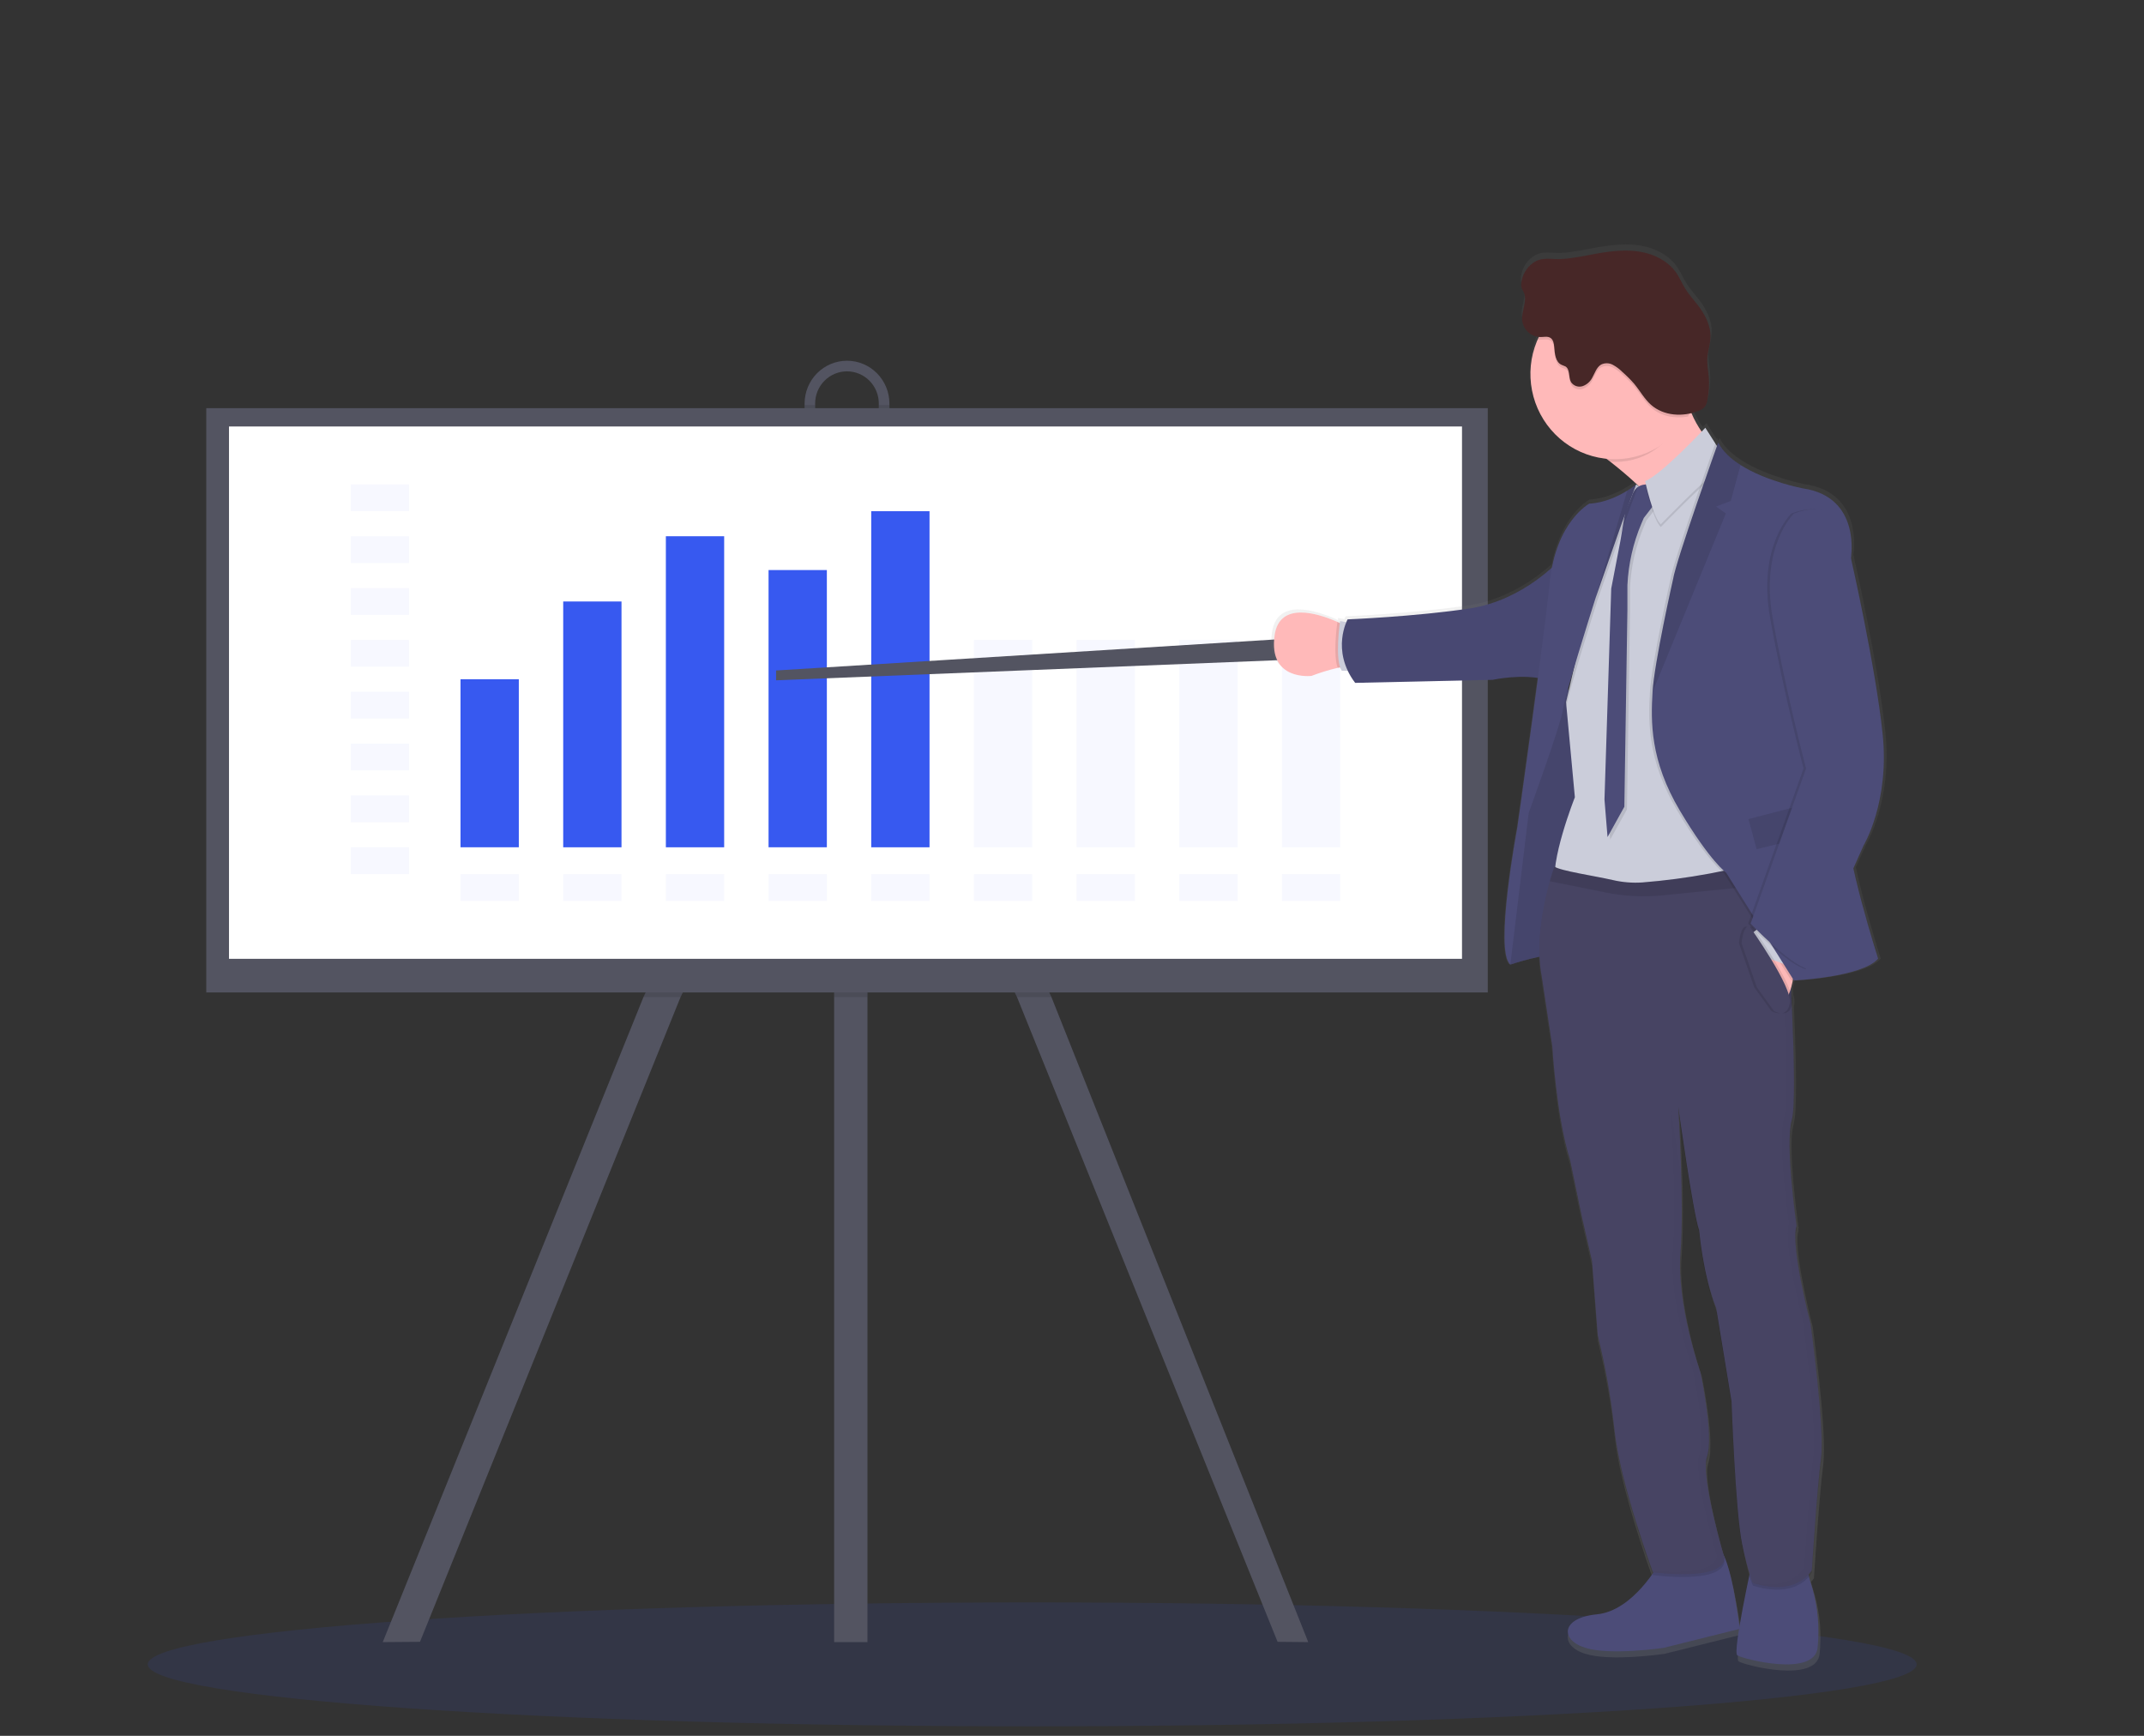 <?xml version="1.0" encoding="UTF-8"?> <svg xmlns="http://www.w3.org/2000/svg" width="126" height="102" viewBox="0 0 126 102" fill="none"><rect x="0" y="0" width="126" height="102" fill="#333333" stroke="none"/> <g clip-path="url(#clip0)"> <path opacity="0.1" d="M60.661 101.441C89.368 101.441 112.639 99.811 112.639 97.8C112.639 95.79 89.368 94.16 60.661 94.16C31.954 94.16 8.683 95.79 8.683 97.8C8.683 99.811 31.954 101.441 60.661 101.441Z" fill="#3759F0"></path> <path d="M50.015 37.815L49.882 38.092L49.022 39.877L39.996 58.588L24.682 96.476L22.493 96.493L37.816 58.588L48.258 36.937L49.022 37.318L49.882 37.748L50.015 37.815Z" fill="#535461"></path> <path d="M76.884 96.493L75.082 96.476L59.767 58.588L50.979 40.368L49.882 38.092L49.748 37.815L49.882 37.748L50.979 37.2L51.506 36.937L61.791 58.588L76.884 96.493Z" fill="#535461"></path> <path d="M50.98 31.847H49.022V96.493H50.98V31.847Z" fill="#535461"></path> <path d="M49.777 21.197C49.116 21.197 48.483 21.463 48.016 21.934C47.548 22.406 47.286 23.046 47.285 23.713V24.612C47.278 24.947 47.337 25.28 47.459 25.592C47.581 25.904 47.763 26.188 47.995 26.428C48.228 26.667 48.505 26.858 48.811 26.988C49.117 27.118 49.446 27.185 49.778 27.185C50.11 27.185 50.438 27.118 50.744 26.988C51.05 26.858 51.328 26.667 51.56 26.428C51.792 26.188 51.974 25.904 52.096 25.592C52.218 25.28 52.278 24.947 52.27 24.612V23.713C52.269 23.046 52.006 22.406 51.539 21.934C51.072 21.463 50.438 21.197 49.777 21.197V21.197ZM51.646 24.608C51.646 25.109 51.449 25.59 51.099 25.944C50.748 26.298 50.272 26.497 49.776 26.497C49.28 26.497 48.804 26.298 48.453 25.944C48.102 25.59 47.905 25.109 47.905 24.608V23.709C47.905 23.208 48.102 22.728 48.453 22.374C48.804 22.02 49.28 21.821 49.776 21.821C50.272 21.821 50.748 22.02 51.099 22.374C51.449 22.728 51.646 23.208 51.646 23.709V24.608Z" fill="#535461"></path> <path opacity="0.1" d="M61.791 58.588H59.767L50.979 40.368V58.588H49.022V39.877L39.996 58.588H37.816L48.258 36.937L49.022 37.318V31.847H50.979V37.2L51.506 36.937L61.791 58.588Z" fill="black"></path> <path opacity="0.1" d="M52.27 23.803V24.612C52.278 24.947 52.218 25.281 52.096 25.592C51.974 25.904 51.792 26.188 51.56 26.428C51.328 26.668 51.05 26.858 50.744 26.988C50.438 27.118 50.11 27.185 49.778 27.185C49.446 27.185 49.117 27.118 48.811 26.988C48.505 26.858 48.228 26.668 47.995 26.428C47.763 26.188 47.581 25.904 47.459 25.592C47.337 25.281 47.278 24.947 47.285 24.612V23.803H47.908V24.612C47.908 25.113 48.105 25.593 48.456 25.948C48.806 26.302 49.282 26.501 49.778 26.501C50.274 26.501 50.75 26.302 51.101 25.948C51.452 25.593 51.649 25.113 51.649 24.612V23.803H52.27Z" fill="black"></path> <path d="M87.434 23.983H12.122V58.318H87.434V23.983Z" fill="#535461"></path> <path d="M85.92 25.061H13.458V56.341H85.92V25.061Z" fill="white"></path> <g opacity="0.2"> <path opacity="0.2" d="M24.04 28.462H20.614V30.038H24.04V28.462Z" fill="#3759F0"></path> </g> <g opacity="0.2"> <path opacity="0.2" d="M24.04 31.51H20.614V33.085H24.04V31.51Z" fill="#3759F0"></path> </g> <g opacity="0.2"> <path opacity="0.2" d="M24.04 34.556H20.614V36.131H24.04V34.556Z" fill="#3759F0"></path> </g> <g opacity="0.2"> <path opacity="0.2" d="M24.04 37.602H20.614V39.177H24.04V37.602Z" fill="#3759F0"></path> </g> <g opacity="0.2"> <path opacity="0.2" d="M24.04 40.649H20.614V42.224H24.04V40.649Z" fill="#3759F0"></path> </g> <g opacity="0.2"> <path opacity="0.2" d="M24.04 43.695H20.614V45.27H24.04V43.695Z" fill="#3759F0"></path> </g> <g opacity="0.2"> <path opacity="0.2" d="M24.04 46.741H20.614V48.316H24.04V46.741Z" fill="#3759F0"></path> </g> <g opacity="0.2"> <path opacity="0.2" d="M24.04 49.787H20.614V51.362H24.04V49.787Z" fill="#3759F0"></path> </g> <g opacity="0.2"> <path opacity="0.2" d="M30.49 51.364H27.064V52.939H30.49V51.364Z" fill="#3759F0"></path> </g> <g opacity="0.2"> <path opacity="0.2" d="M36.525 51.364H33.099V52.939H36.525V51.364Z" fill="#3759F0"></path> </g> <g opacity="0.2"> <path opacity="0.2" d="M42.558 51.364H39.132V52.939H42.558V51.364Z" fill="#3759F0"></path> </g> <g opacity="0.2"> <path opacity="0.2" d="M48.593 51.364H45.167V52.939H48.593V51.364Z" fill="#3759F0"></path> </g> <g opacity="0.2"> <path opacity="0.2" d="M54.627 51.364H51.201V52.939H54.627V51.364Z" fill="#3759F0"></path> </g> <g opacity="0.2"> <path opacity="0.2" d="M60.662 51.364H57.236V52.939H60.662V51.364Z" fill="#3759F0"></path> </g> <g opacity="0.2"> <path opacity="0.2" d="M66.696 51.364H63.27V52.939H66.696V51.364Z" fill="#3759F0"></path> </g> <g opacity="0.2"> <path opacity="0.2" d="M72.731 51.364H69.305V52.939H72.731V51.364Z" fill="#3759F0"></path> </g> <g opacity="0.2"> <path opacity="0.2" d="M78.764 51.364H75.338V52.939H78.764V51.364Z" fill="#3759F0"></path> </g> <path d="M30.49 39.913H27.064V49.787H30.49V39.913Z" fill="#3759F0"></path> <path d="M36.525 35.344H33.099V49.788H36.525V35.344Z" fill="#3759F0"></path> <path d="M42.558 31.51H39.132V49.788H42.558V31.51Z" fill="#3759F0"></path> <path d="M48.593 33.497H45.167V49.787H48.593V33.497Z" fill="#3759F0"></path> <path d="M54.627 30.039H51.201V49.788H54.627V30.039Z" fill="#3759F0"></path> <g opacity="0.2"> <path opacity="0.2" d="M60.662 37.602H57.236V49.787H60.662V37.602Z" fill="#3759F0"></path> </g> <g opacity="0.2"> <path opacity="0.2" d="M66.696 37.602H63.27V49.787H66.696V37.602Z" fill="#3759F0"></path> </g> <g opacity="0.2"> <path opacity="0.2" d="M72.731 37.602H69.305V49.787H72.731V37.602Z" fill="#3759F0"></path> </g> <g opacity="0.2"> <path opacity="0.2" d="M78.764 37.602H75.338V49.787H78.764V37.602Z" fill="#3759F0"></path> </g> <path d="M74.945 37.575L45.609 39.398V39.975L75.57 38.775L74.945 37.575Z" fill="#535461"></path> <path d="M109.678 49.608C109.678 49.608 111.213 47.059 110.805 43.06C110.397 39.061 108.921 32.589 108.921 32.589C108.921 32.589 109.562 28.963 106.086 28.454C106.086 28.454 103.926 28.048 102.382 27.067C101.807 26.702 101.318 26.259 101.054 25.727C101.054 25.727 101.034 25.787 100.994 25.896C100.96 25.841 100.928 25.785 100.9 25.727C100.9 25.727 100.891 25.749 100.878 25.788L100.288 24.859C100.288 24.859 100.207 24.946 100.071 25.088C99.833 24.744 99.631 24.377 99.467 23.992C99.614 23.956 99.758 23.91 99.898 23.853C100.032 23.808 100.153 23.73 100.249 23.626C100.334 23.508 100.389 23.37 100.409 23.225C100.503 22.762 100.529 22.288 100.488 21.817C100.456 21.451 100.382 21.086 100.407 20.714C100.434 20.318 100.573 19.936 100.592 19.538C100.626 18.839 100.282 18.174 99.857 17.619C99.604 17.289 99.319 16.982 99.099 16.629C98.909 16.322 98.77 15.983 98.565 15.685C98.082 14.99 97.277 14.581 96.452 14.436C95.626 14.291 94.777 14.381 93.95 14.519C93.226 14.64 92.502 14.817 91.778 14.86C91.146 14.896 90.63 14.681 90.051 15.103C89.859 15.246 89.7 15.429 89.584 15.639C89.468 15.849 89.397 16.082 89.378 16.322C89.368 16.404 89.374 16.486 89.396 16.566C89.43 16.648 89.47 16.727 89.516 16.803C89.773 17.315 89.382 17.923 89.433 18.494C89.464 18.747 89.579 18.982 89.758 19.16C89.938 19.339 90.172 19.451 90.423 19.479C90.4 19.527 90.374 19.575 90.353 19.625C90.032 20.356 89.888 21.154 89.932 21.952C89.976 22.75 90.207 23.526 90.606 24.217C91.005 24.908 91.561 25.493 92.227 25.924C92.894 26.356 93.652 26.622 94.44 26.7L94.665 26.875C95.171 27.271 95.741 27.744 96.29 28.26L96.279 28.268L96.19 28.217C96.023 28.351 95.847 28.473 95.664 28.583C95.156 28.897 94.336 29.305 93.414 29.352C93.414 29.352 91.763 30.235 91.195 33.148C90.379 33.887 88.633 35.219 86.326 35.567C83.083 36.054 79.085 36.214 79.085 36.214C79.085 36.214 79.053 36.272 79.007 36.38L78.638 36.311C78.638 36.311 78.638 36.356 78.622 36.433L78.477 36.367C77.332 35.862 75.044 35.124 74.754 37.156C74.366 39.88 76.939 39.567 76.939 39.567C77.447 39.372 77.969 39.212 78.499 39.088L78.642 39.06C78.667 39.131 78.701 39.198 78.744 39.26H79.094C79.215 39.514 79.362 39.755 79.532 39.979L87.687 39.798C87.687 39.798 89.081 39.491 90.367 39.686C89.806 43.922 89.144 48.566 89.144 48.566C89.144 48.566 87.756 55.922 88.727 56.691C89.291 56.501 89.866 56.345 90.448 56.225C90.457 56.68 90.505 57.133 90.591 57.579L91.212 61.686C91.212 61.686 91.453 65.882 92.261 68.387L92.973 71.811L93.569 74.399L93.904 78.791C94.365 80.652 94.698 82.543 94.901 84.45C95.216 87.401 96.926 92.17 97.154 92.797C96.57 93.632 95.37 95.047 93.866 95.194C91.718 95.403 91.666 96.711 93.167 97.181C94.668 97.651 97.827 97.181 97.827 97.181L102.283 96.069C102.149 96.898 102.079 97.554 102.176 97.624C102.461 97.834 106.785 98.965 106.941 97.154C106.953 97.005 106.964 96.86 106.973 96.719C107.038 95.559 106.884 94.398 106.521 93.296C106.486 93.187 106.454 93.077 106.427 92.968C106.491 92.895 106.55 92.818 106.603 92.737C106.603 92.737 106.914 87.849 107.147 86.097C107.165 85.957 107.177 85.786 107.183 85.594C107.291 83.493 106.532 77.968 106.532 77.968C106.532 77.968 105.594 74.373 105.629 72.721C105.634 72.584 105.657 72.448 105.698 72.317C105.698 72.317 105.698 72.284 105.686 72.229C105.686 72.206 105.697 72.181 105.704 72.159C105.704 72.159 105.228 68.87 105.295 66.913C105.304 66.621 105.344 66.331 105.415 66.048C105.491 65.676 105.529 65.298 105.53 64.918C105.59 63.578 105.52 61.263 105.424 59.092C105.435 59.056 105.446 59.019 105.454 58.976C105.473 58.803 105.453 58.628 105.395 58.465C105.388 58.324 105.382 58.185 105.374 58.048C105.414 57.91 105.447 57.764 105.476 57.613H105.538V57.621C105.538 57.621 109.596 57.425 110.528 56.327C110.528 56.327 109.586 53.37 109.063 50.966L109.678 49.608ZM92.194 40.41L92.13 40.387C92.233 40.021 92.355 39.596 92.492 39.15C92.375 39.633 92.274 40.071 92.194 40.41ZM96.312 28.288L96.33 28.305L96.311 28.294L96.312 28.288ZM101.38 91.709C101.162 90.95 100.294 87.855 100.322 86.38C100.328 86.251 100.35 86.124 100.388 86.002C100.469 85.735 100.509 85.457 100.509 85.177C100.596 83.637 100.012 80.877 100.012 80.877C100.012 80.877 98.705 77.155 98.805 74.199C98.805 74.125 98.813 74.05 98.818 73.976C98.84 73.696 98.857 73.393 98.869 73.072V73.066C98.918 71.924 98.907 70.55 98.875 69.268L98.868 69.221C98.823 67.523 98.74 65.996 98.705 65.391C98.825 66.265 99.598 71.703 99.931 72.592C99.931 72.592 100.113 75.101 100.941 77.222L101.848 82.737C101.848 82.737 102.081 89.299 102.468 91.155C102.642 91.981 102.789 92.538 102.899 92.901C102.742 93.64 102.489 94.879 102.319 95.905C102.219 95.236 101.866 92.688 101.381 91.709H101.38Z" fill="url(#paint0_linear)"></path> <path d="M97.5 91.879C97.5 91.879 95.986 94.651 93.856 94.858C91.726 95.065 91.675 96.36 93.163 96.827C94.651 97.293 97.783 96.827 97.783 96.827L102.248 95.713C102.248 95.713 101.708 91.256 100.99 91.023C100.272 90.791 97.5 91.879 97.5 91.879Z" fill="#4C4C78"></path> <path d="M102.943 91.93C102.943 91.93 101.813 97.059 102.098 97.267C102.383 97.476 106.666 98.588 106.82 96.801C106.832 96.651 106.843 96.507 106.853 96.37C106.916 95.22 106.764 94.069 106.404 92.976C106.283 92.611 106.199 92.22 106.23 91.93C106.301 91.205 102.943 91.93 102.943 91.93Z" fill="#4C4C78"></path> <path d="M101.542 26.987C101.542 26.987 98.077 35.579 98.694 32.819C99.102 30.992 96.465 28.563 94.641 27.137C93.713 26.405 92.997 25.941 92.997 25.941C92.997 25.941 99.501 18.285 99.04 21.588C98.913 22.492 99.036 23.415 99.395 24.254C100.113 25.977 101.542 26.987 101.542 26.987Z" fill="#FFB9B9"></path> <path d="M79.411 39.193C79.228 39.145 78.928 39.176 78.618 39.243C78.093 39.365 77.577 39.524 77.073 39.717C77.073 39.717 74.523 40.028 74.908 37.328C75.194 35.315 77.461 36.046 78.597 36.545C78.983 36.717 79.239 36.861 79.239 36.861L79.411 39.193Z" fill="#FFB9B9"></path> <path opacity="0.1" d="M79.411 39.193C79.228 39.145 78.928 39.176 78.618 39.243C78.341 38.536 78.552 36.861 78.597 36.545C78.983 36.717 79.239 36.861 79.239 36.861L79.411 39.193Z" fill="black"></path> <path d="M79.422 36.615L78.755 36.493C78.755 36.493 78.413 38.808 78.86 39.417H79.627L79.422 36.615Z" fill="#CBCDDA"></path> <path d="M92.806 40.839C92.806 40.839 90.767 39.607 90.523 41.162C90.279 42.717 89.958 45.373 89.958 45.373L89.393 48.754L88.662 55.528L88.765 56.681C88.765 56.681 90.937 55.943 91.446 56.202C91.955 56.462 92.37 53.352 92.37 53.352L93.215 50.139L93.343 43.326L92.806 40.839Z" fill="#4C4C78"></path> <path opacity="0.1" d="M92.806 40.839C92.806 40.839 90.767 39.607 90.523 41.162C90.279 42.717 89.958 45.373 89.958 45.373L89.393 48.754L88.662 55.528L88.765 56.681C88.765 56.681 90.937 55.943 91.446 56.202C91.955 56.462 92.37 53.352 92.37 53.352L93.215 50.139L93.343 43.326L92.806 40.839Z" fill="black"></path> <path d="M91.707 32.858C91.707 32.858 89.59 35.268 86.376 35.753C83.163 36.238 79.198 36.395 79.198 36.395C79.198 36.395 78.197 38.202 79.641 40.126L87.726 39.946C87.726 39.946 89.515 39.554 90.902 39.946L91.707 32.858Z" fill="#4C4C78"></path> <path opacity="0.05" d="M91.707 32.858C91.707 32.858 89.59 35.268 86.376 35.753C83.163 36.238 79.198 36.395 79.198 36.395C79.198 36.395 78.197 38.202 79.641 40.126L87.726 39.946C87.726 39.946 89.515 39.554 90.902 39.946L91.707 32.858Z" fill="black"></path> <path opacity="0.1" d="M99.052 24.179C98.263 25.885 96.891 27.143 94.901 27.143C94.813 27.143 94.727 27.143 94.641 27.137C93.713 26.405 92.997 25.941 92.997 25.941C92.997 25.941 99.501 18.285 99.04 21.588C98.897 22.599 98.735 23.42 99.052 24.179Z" fill="black"></path> <path d="M99.858 21.98C99.858 22.97 99.566 23.938 99.021 24.761C98.475 25.584 97.701 26.225 96.794 26.603C95.888 26.982 94.891 27.08 93.93 26.886C92.968 26.693 92.085 26.215 91.392 25.515C90.699 24.815 90.227 23.922 90.036 22.951C89.845 21.98 89.944 20.974 90.319 20.059C90.695 19.145 91.331 18.363 92.146 17.813C92.962 17.263 93.92 16.97 94.901 16.97C95.553 16.969 96.198 17.098 96.801 17.349C97.403 17.601 97.95 17.97 98.411 18.435C98.871 18.901 99.236 19.453 99.485 20.062C99.733 20.67 99.86 21.322 99.858 21.98Z" fill="#FFB9B9"></path> <path d="M102.888 52.575C102.888 52.575 91.83 53.56 91.424 52.135C91.019 50.709 92.553 46.849 92.553 46.849L92.053 41.46L92.035 41.255C92.035 41.255 93.42 35.424 93.37 34.959C93.321 34.54 95.6 29.648 96.068 28.648C96.123 28.532 96.152 28.468 96.152 28.468L96.24 28.52L96.279 28.543L96.821 28.862L98.96 28.35L101.539 26.987L101.781 41.901L102.888 52.575Z" fill="#CBCDDA"></path> <path opacity="0.1" d="M97.141 28.649C97.141 28.649 96.384 28.442 96.088 29.206C95.973 29.534 95.836 29.854 95.678 30.164L95.384 31.938L94.844 34.741L94.446 47.138L94.626 49.34L95.614 47.566L95.794 35.977V34.536C95.852 33.29 96.131 32.064 96.617 30.917L96.754 30.592L97.614 29.477L97.141 28.649Z" fill="black"></path> <path d="M96.987 28.493C96.987 28.493 96.23 28.286 95.935 29.05C95.819 29.378 95.682 29.698 95.524 30.009L95.229 31.784L94.69 34.586L94.293 46.984L94.473 49.187L95.461 47.406L95.641 35.825V34.38C95.7 33.134 95.978 31.909 96.464 30.762L96.603 30.436L97.462 29.323L96.987 28.493Z" fill="#4C4C78"></path> <path opacity="0.1" d="M100.22 25.294C100.22 25.294 97.603 28.096 96.679 28.428C96.679 28.428 97.141 30.553 97.603 30.968C97.603 30.968 100.35 28.14 100.836 27.911L101.244 26.903L100.22 25.294Z" fill="black"></path> <path d="M100.22 25.134C100.22 25.134 97.603 27.936 96.679 28.269C96.679 28.269 97.141 30.394 97.603 30.808C97.603 30.808 100.35 27.98 100.836 27.751L101.244 26.744L100.22 25.134Z" fill="#CBCDDA"></path> <path opacity="0.1" d="M96.306 28.468L96.279 28.541L95.44 30.811L93.94 35.094C93.94 35.094 93.927 35.138 93.9 35.216C93.652 35.996 92.316 40.227 92.053 41.457L92.035 41.251C92.035 41.251 93.42 35.421 93.37 34.955C93.321 34.536 95.6 29.644 96.068 28.644C96.143 28.593 96.201 28.549 96.24 28.516L96.306 28.468Z" fill="black"></path> <path d="M96.152 28.467L95.286 30.811L93.786 35.094C93.786 35.094 93.772 35.138 93.746 35.216C93.483 36.047 91.983 40.79 91.862 41.657C91.726 42.61 89.84 47.761 89.84 47.761L88.762 56.678C87.797 55.922 89.168 48.636 89.168 48.636C89.168 48.636 90.707 37.833 91.072 34.239C91.436 30.644 93.402 29.594 93.402 29.594C94.309 29.547 95.128 29.143 95.631 28.832C95.813 28.723 95.987 28.6 96.152 28.467V28.467Z" fill="#4C4C78"></path> <path opacity="0.1" d="M107.019 85.841C106.789 87.578 106.481 92.421 106.481 92.421C105.403 94.052 103.016 93.171 103.016 93.171C103.016 93.171 102.761 92.684 102.376 90.839C101.991 88.995 101.76 82.497 101.76 82.497L100.861 77.038C100.041 74.939 99.861 72.452 99.861 72.452C99.499 71.493 98.629 65.198 98.629 65.198C98.629 65.198 98.991 70.845 98.758 73.825C98.525 76.806 99.937 80.815 99.937 80.815C99.937 80.815 100.733 84.573 100.322 85.739C99.91 86.905 101.349 91.723 101.349 91.723C101.228 93.123 97.142 92.552 97.142 92.552C97.142 92.552 95.22 87.344 94.883 84.209C94.681 82.32 94.351 80.447 93.895 78.604L93.561 74.251L92.97 71.677L92.266 68.284C91.469 65.797 91.227 61.639 91.227 61.639L90.61 57.558C90.207 55.541 90.731 53.172 91.078 51.933C91.229 51.395 91.35 51.068 91.35 51.068C91.703 51.321 93.728 51.618 94.775 51.86C95.349 51.993 95.938 52.041 96.525 52.001C99.174 51.789 101.793 51.304 104.344 50.554C104.516 50.501 104.608 50.471 104.608 50.471L104.662 50.937L104.79 52.049L105.018 54.021C105.018 54.021 105.711 64.54 105.301 65.962C104.89 67.384 105.583 72.176 105.583 72.176C105.198 73.312 106.404 77.933 106.404 77.933C106.404 77.933 107.251 84.105 107.019 85.841Z" fill="black"></path> <path d="M107.019 85.689C106.789 87.426 106.481 92.269 106.481 92.269C105.403 93.901 103.016 93.019 103.016 93.019C103.016 93.019 102.761 92.532 102.376 90.689C101.991 88.845 101.76 82.345 101.76 82.345L100.861 76.879C100.047 74.78 99.861 72.287 99.861 72.287C99.499 71.328 98.629 65.032 98.629 65.032C98.629 65.032 98.991 70.68 98.758 73.66C98.525 76.64 99.937 80.655 99.937 80.655C99.937 80.655 100.733 84.412 100.322 85.579C99.91 86.745 101.349 91.563 101.349 91.563C101.228 92.962 97.142 92.392 97.142 92.392C97.142 92.392 95.22 87.189 94.883 84.053C94.681 82.164 94.351 80.291 93.895 78.448L93.561 74.096L92.97 71.531L92.266 68.138C91.469 65.65 91.227 61.492 91.227 61.492L90.61 57.411C90.207 55.393 90.731 53.025 91.078 51.786C91.229 51.249 91.35 50.922 91.35 50.922C91.703 51.175 93.728 51.471 94.775 51.712C95.349 51.846 95.938 51.894 96.525 51.854C99.174 51.642 101.793 51.157 104.344 50.406L104.608 50.325L104.662 50.79L104.79 51.903L105.018 53.875C105.018 53.875 105.711 64.393 105.301 65.816C104.89 67.239 105.583 72.03 105.583 72.03C105.198 73.165 106.404 77.785 106.404 77.785C106.404 77.785 107.251 83.951 107.019 85.689Z" fill="#474463"></path> <path opacity="0.1" d="M99.858 21.981C99.86 22.856 99.633 23.717 99.202 24.476C98.429 24.614 97.608 24.461 97.03 23.946C96.634 23.594 96.378 23.113 96.038 22.704C95.817 22.453 95.581 22.218 95.329 21.999C95.165 21.834 94.977 21.695 94.77 21.588C94.667 21.535 94.553 21.507 94.436 21.506C94.32 21.505 94.206 21.53 94.101 21.581C93.828 21.734 93.739 22.077 93.581 22.35C93.462 22.584 93.258 22.763 93.012 22.851C92.889 22.89 92.757 22.889 92.635 22.847C92.512 22.805 92.407 22.725 92.333 22.618C92.165 22.327 92.288 21.872 92.007 21.694C91.933 21.657 91.856 21.625 91.778 21.599C91.416 21.433 91.374 20.942 91.342 20.54C91.326 20.343 91.284 20.12 91.12 20.014C90.956 19.908 90.74 19.962 90.544 19.965C90.487 19.968 90.429 19.963 90.372 19.952C90.833 18.903 91.636 18.046 92.649 17.524C93.661 17.002 94.82 16.846 95.931 17.084C97.043 17.322 98.04 17.938 98.756 18.829C99.472 19.721 99.863 20.833 99.863 21.981H99.858Z" fill="black"></path> <path d="M90.068 15.469C89.877 15.611 89.719 15.793 89.604 16.002C89.489 16.21 89.42 16.442 89.401 16.68C89.391 16.76 89.398 16.84 89.419 16.918C89.452 17 89.493 17.079 89.539 17.154C89.793 17.662 89.405 18.264 89.455 18.831C89.489 19.098 89.617 19.345 89.817 19.524C90.016 19.703 90.274 19.803 90.541 19.805C90.737 19.805 90.951 19.747 91.117 19.854C91.282 19.961 91.323 20.183 91.339 20.381C91.37 20.783 91.41 21.274 91.773 21.439C91.851 21.466 91.928 21.498 92.002 21.534C92.285 21.712 92.162 22.168 92.329 22.458C92.403 22.565 92.509 22.645 92.631 22.687C92.753 22.729 92.886 22.73 93.009 22.691C93.254 22.604 93.457 22.425 93.576 22.191C93.732 21.917 93.825 21.582 94.097 21.422C94.202 21.371 94.317 21.345 94.433 21.346C94.549 21.347 94.663 21.375 94.767 21.428C94.973 21.536 95.162 21.675 95.326 21.84C95.577 22.059 95.814 22.294 96.034 22.546C96.374 22.953 96.63 23.434 97.026 23.786C97.772 24.448 98.913 24.517 99.833 24.136C99.966 24.091 100.085 24.014 100.182 23.912C100.266 23.794 100.32 23.657 100.34 23.513C100.433 23.054 100.46 22.584 100.419 22.118C100.387 21.752 100.313 21.387 100.339 21.021C100.364 20.629 100.503 20.25 100.522 19.858C100.556 19.163 100.214 18.504 99.798 17.955C99.547 17.627 99.264 17.323 99.047 16.973C98.858 16.668 98.72 16.333 98.518 16.038C98.042 15.35 97.241 14.941 96.423 14.799C95.605 14.656 94.763 14.744 93.944 14.882C93.23 15.004 92.51 15.177 91.786 15.219C91.153 15.264 90.642 15.049 90.068 15.469Z" fill="#472727"></path> <path opacity="0.1" d="M96.152 28.467L95.286 30.811L93.786 35.094C93.786 35.094 93.772 35.138 93.746 35.216V35.222L95.633 28.83C95.814 28.721 95.987 28.599 96.152 28.467V28.467Z" fill="black"></path> <path d="M105.519 55.295C105.519 55.295 105.608 58.132 104.852 58.845L102.838 55.01L104.527 54.181L105.519 55.295Z" fill="#FFB9B9"></path> <path opacity="0.1" d="M110.221 56.331C109.296 57.419 105.273 57.614 105.273 57.614L101.291 51.279C101.291 51.279 100.348 50.618 98.578 47.644C96.808 44.67 96.865 42.379 96.964 40.669C97.063 38.958 98.171 34.042 98.171 34.042C98.344 32.935 100.826 26 100.826 26C101.087 26.525 101.572 26.964 102.139 27.326C103.672 28.3 105.811 28.7 105.811 28.7C109.258 29.206 108.622 32.8 108.622 32.8C108.622 32.8 108.66 46.772 108.448 48.443C108.235 50.115 110.221 56.331 110.221 56.331Z" fill="black"></path> <path d="M105.571 55.839L105.455 56.876L104.057 56.358L103.031 54.79L103.801 54.181L105.571 55.839Z" fill="#CBCDDA"></path> <path opacity="0.1" d="M105.522 51.823L104.79 51.899L97.739 52.61C96.607 52.725 95.464 52.668 94.348 52.442L91.078 51.782C91.229 51.245 91.35 50.918 91.35 50.918C91.703 51.171 93.728 51.467 94.775 51.709C95.349 51.843 95.938 51.89 96.525 51.85C99.173 51.638 101.793 51.153 104.344 50.402L104.662 50.786L105.522 51.823Z" fill="black"></path> <g opacity="0.1"> <path opacity="0.1" d="M91.419 50.955C91.397 50.944 91.376 50.931 91.355 50.918C91.355 50.918 91.355 50.925 91.348 50.935L91.419 50.955Z" fill="black"></path> <path opacity="0.1" d="M106.41 77.784C106.41 77.784 105.203 73.164 105.589 72.028C105.589 72.028 104.896 67.24 105.308 65.814C105.719 64.389 105.024 53.874 105.024 53.874L104.796 51.901L104.668 50.789L104.615 50.323L104.35 50.405L104.186 50.454L104.206 50.634L104.334 51.745L104.562 53.718C104.562 53.718 105.255 64.236 104.846 65.658C104.437 67.08 105.127 71.872 105.127 71.872C104.742 73.009 105.947 77.628 105.947 77.628C105.947 77.628 106.792 83.796 106.564 85.531C106.336 87.266 106.025 92.11 106.025 92.11C105.238 93.303 103.752 93.154 103.008 92.987L103.021 93.017C103.021 93.017 105.408 93.899 106.486 92.266C106.486 92.266 106.793 87.421 107.025 85.687C107.257 83.953 106.41 77.784 106.41 77.784Z" fill="black"></path> <path opacity="0.1" d="M100.329 85.583C100.739 84.417 99.944 80.66 99.944 80.66C99.944 80.66 98.533 76.639 98.764 73.665C98.86 72.423 98.854 70.72 98.813 69.157C98.486 67.14 98.172 64.892 98.172 64.892C98.172 64.892 98.534 70.54 98.303 73.519C98.071 76.498 99.482 80.515 99.482 80.515C99.482 80.515 100.278 84.271 99.867 85.437C99.455 86.603 100.891 91.416 100.891 91.416C100.789 92.537 98.152 92.391 97.106 92.293L97.145 92.4C97.145 92.4 101.226 92.971 101.353 91.572C101.356 91.568 99.919 86.749 100.329 85.583Z" fill="black"></path> </g> <path d="M110.374 56.331C109.451 57.419 105.426 57.614 105.426 57.614L101.444 51.279C101.444 51.279 100.501 50.618 98.73 47.644C96.959 44.67 97.019 42.379 97.117 40.669C97.214 38.958 98.323 34.042 98.323 34.042C98.496 32.935 100.978 26 100.978 26C101.238 26.525 101.723 26.964 102.291 27.326C103.824 28.3 105.963 28.7 105.963 28.7C109.408 29.206 108.773 32.8 108.773 32.8C108.773 32.8 108.811 46.772 108.599 48.443C108.386 50.115 110.374 56.331 110.374 56.331Z" fill="#4C4C78"></path> <path opacity="0.1" d="M101.715 29.438L100.849 29.764L101.426 30.172L97.118 40.665C97.218 38.959 98.324 34.038 98.324 34.038C98.497 32.931 100.979 25.996 100.979 25.996C101.239 26.521 101.724 26.96 102.292 27.322L101.715 29.438Z" fill="black"></path> <path opacity="0.1" d="M102.754 48.131L107.161 46.984L107.739 48.791L103.236 49.9L102.754 48.131Z" fill="black"></path> <path opacity="0.1" d="M105.275 30.177C105.275 30.177 103.273 32.079 104.029 36.318C104.784 40.556 105.992 45.158 105.992 45.158L102.734 54.272C102.734 54.272 105.005 56.663 106.121 56.953L109.373 49.665C109.373 49.665 110.894 47.14 110.49 43.176C110.085 39.213 108.623 32.799 108.623 32.799C108.623 32.799 108.624 28.895 105.275 30.177Z" fill="black"></path> <path d="M105.429 30.177C105.429 30.177 103.425 32.079 104.178 36.318C104.931 40.556 106.141 45.158 106.141 45.158L102.882 54.272C102.882 54.272 105.153 56.663 106.27 56.953L109.528 49.665C109.528 49.665 111.048 47.14 110.644 43.176C110.24 39.213 108.777 32.799 108.777 32.799C108.777 32.799 108.777 28.895 105.429 30.177Z" fill="#4C4C78"></path> <path opacity="0.1" d="M102.991 54.466C102.991 54.466 105.531 58.016 105.339 58.962C105.147 59.907 104.403 59.402 104.403 59.402L103.403 58.016L102.504 55.425C102.504 55.425 102.592 54.306 102.991 54.466Z" fill="black"></path> <path opacity="0.1" d="M102.683 54.466C102.683 54.466 105.217 58.016 105.032 58.962C104.846 59.907 104.095 59.402 104.095 59.402L103.094 58.016L102.196 55.425C102.196 55.425 102.284 54.306 102.683 54.466Z" fill="black"></path> <path d="M102.838 54.466C102.838 54.466 105.372 58.016 105.185 58.962C104.998 59.907 104.249 59.402 104.249 59.402L103.248 58.016L102.35 55.425C102.35 55.425 102.437 54.306 102.838 54.466Z" fill="#474463"></path> </g> <defs> <linearGradient id="paint0_linear" x1="92.79" y1="98.172" x2="92.79" y2="14.36" gradientUnits="userSpaceOnUse"> <stop stop-color="#808080" stop-opacity="0.25"></stop> <stop offset="0.54" stop-color="#808080" stop-opacity="0.12"></stop> <stop offset="1" stop-color="#808080" stop-opacity="0.1"></stop> </linearGradient> <clipPath id="clip0"> <rect width="126" height="101.441" fill="white"></rect> </clipPath> </defs> </svg> 